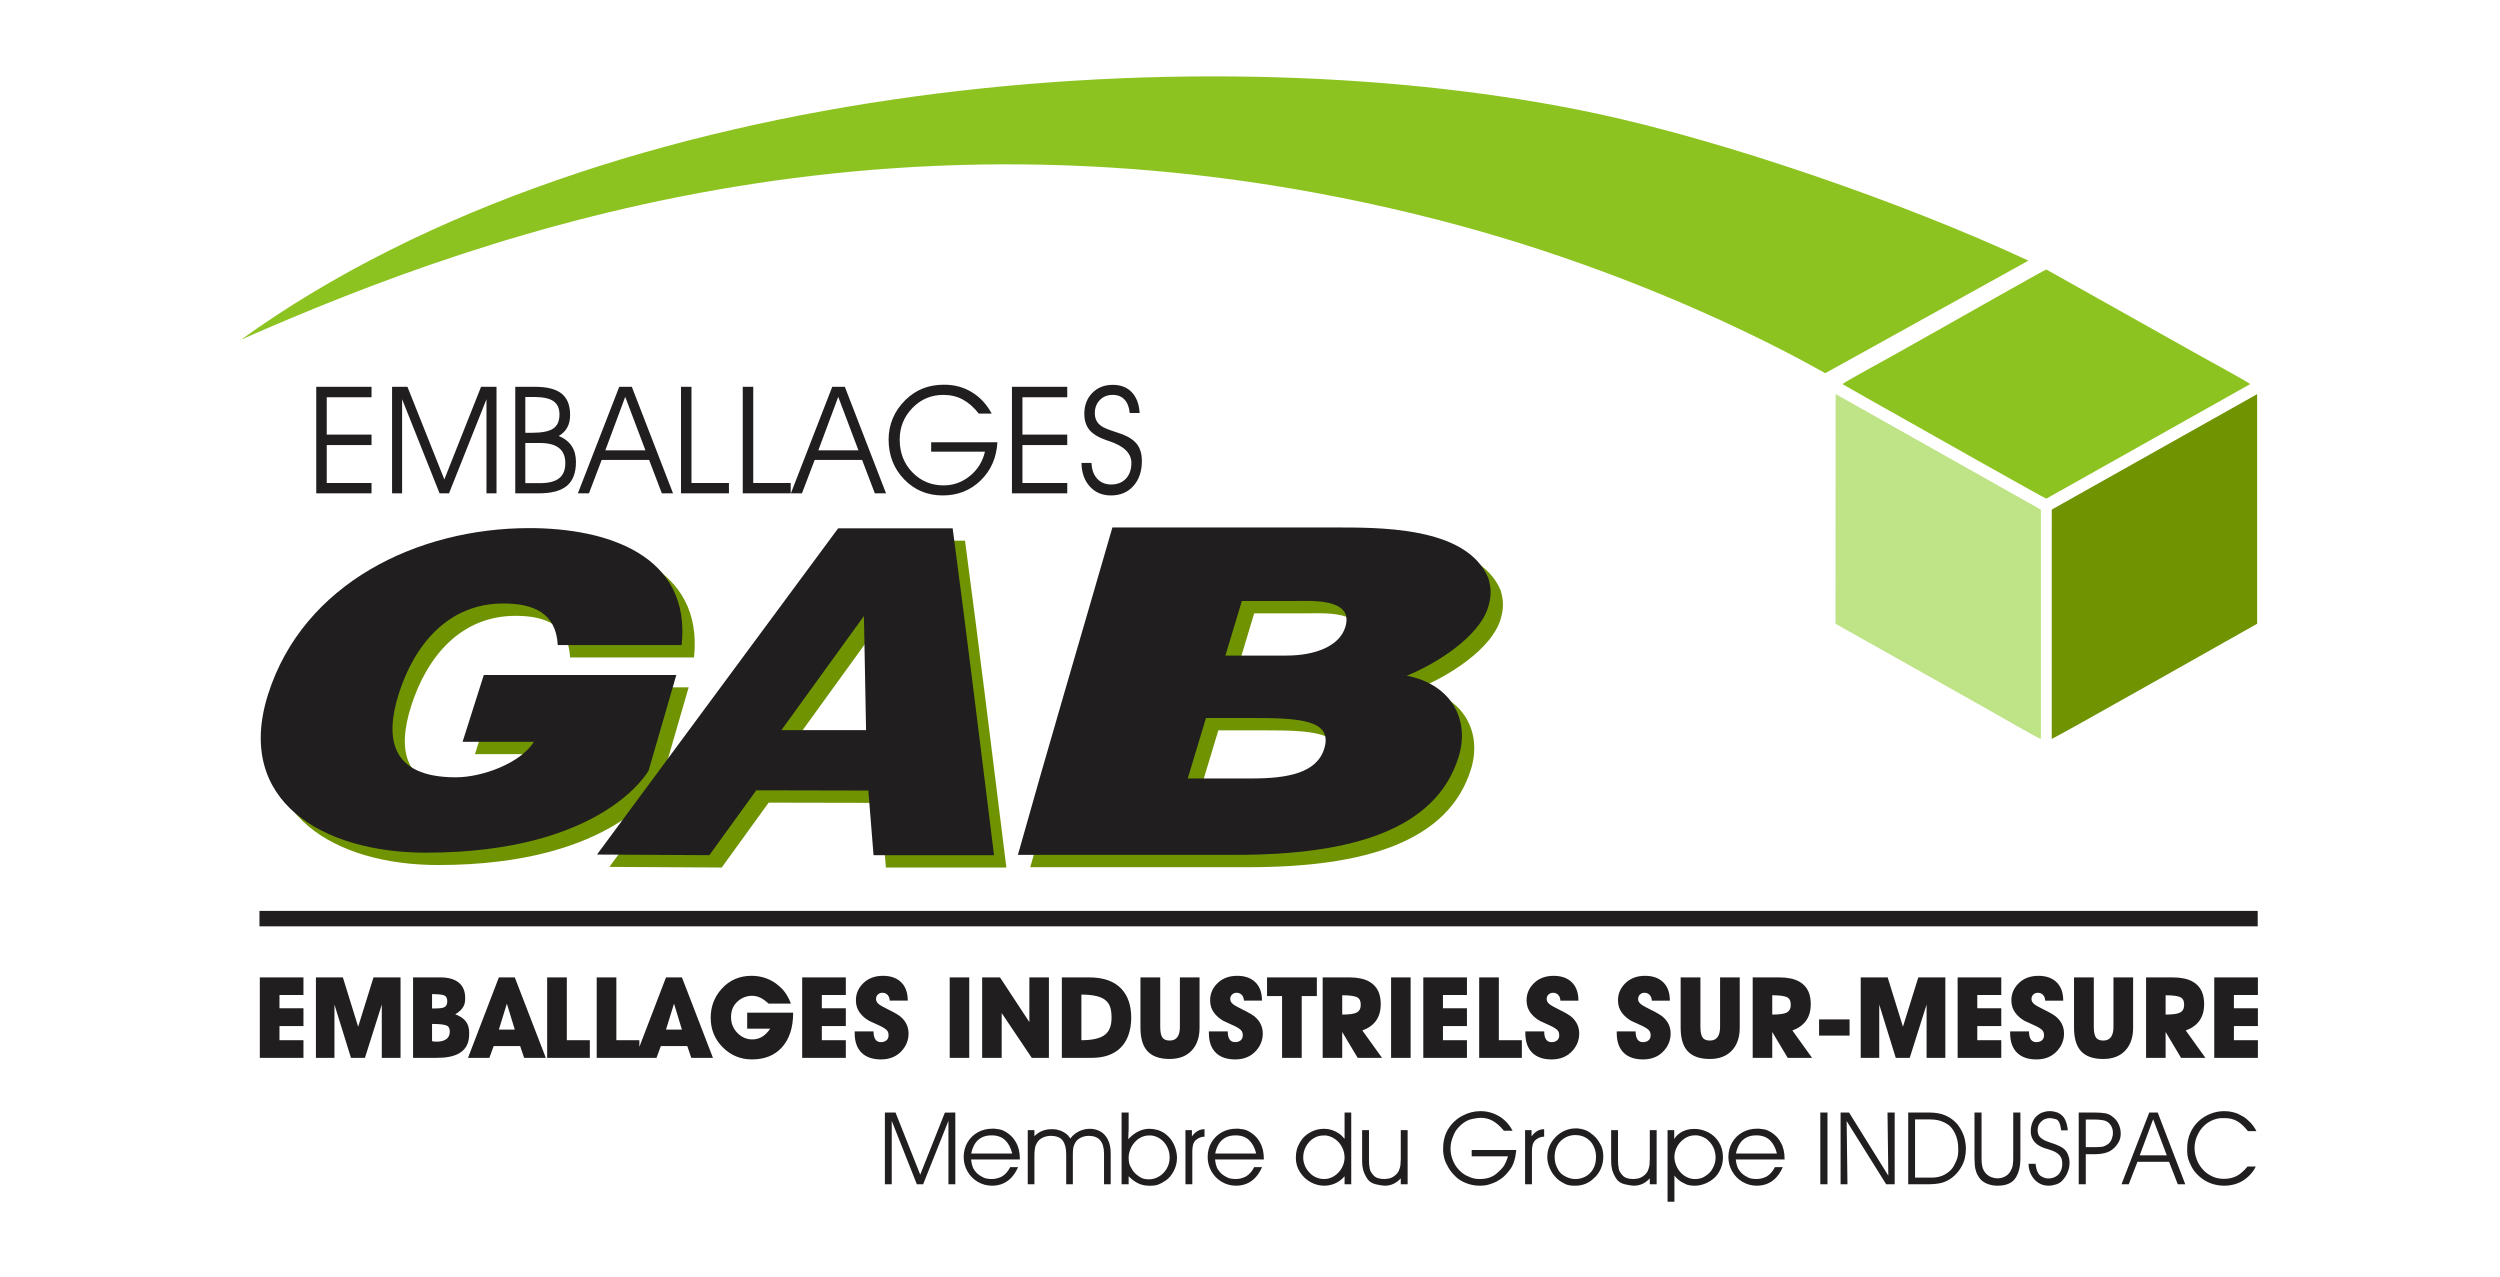<?xml version="1.0" encoding="UTF-8"?>
<!DOCTYPE svg PUBLIC "-//W3C//DTD SVG 1.1//EN" "http://www.w3.org/Graphics/SVG/1.1/DTD/svg11.dtd">
<!-- Creator: CorelDRAW 2018 (64-Bit) -->
<svg xmlns="http://www.w3.org/2000/svg" xml:space="preserve" width="235" height="120" version="1.1" style="shape-rendering:geometricPrecision; text-rendering:geometricPrecision; image-rendering:optimizeQuality; fill-rule:evenodd; clip-rule:evenodd"
viewBox="0 0 4445 2540"
 xmlns:xlink="http://www.w3.org/1999/xlink">
 <defs>
  <style type="text/css">
   <![CDATA[
    .fil3 {fill:#201E1E}
    .fil5 {fill:#BFE387}
    .fil2 {fill:#709302}
    .fil4 {fill:#8DC321}
    .fil0 {fill:#201E1E;fill-rule:nonzero}
    .fil1 {fill:#709302;fill-rule:nonzero}
   ]]>
  </style>
 </defs>
 <g id="Layer_x0020_1">
  <g id="_1343407483184">
   <path class="fil0" d="M385.52 864.71l89.15 0 0 20.87 -89.15 0 0 75.43 89.15 0 0 20.57 -110.02 0 0 -211.97 110.02 0 0 20.87 -89.15 0 0 74.23zm129.99 116.87l0 -211.97 30.61 0 73.39 184.3 73.05 -184.3 30.76 0 0 211.97 -19.98 0 0 -187.23 -74.54 187.23 -18.78 0 -74.53 -187.23 0 187.23 -19.98 0zm265.1 -100.17l0 79.9 29.27 0c17.14,0 29.86,-3.23 38.06,-9.74 8.2,-6.51 12.27,-16.5 12.27,-30.01 0,-13.47 -4.17,-23.55 -12.52,-30.16 -8.35,-6.66 -20.97,-9.99 -37.81,-9.99l-29.27 0zm0 -91.53l0 71.25 12.52 0c20.57,0 34.93,-2.83 43.13,-8.49 8.2,-5.67 12.33,-14.96 12.33,-27.88 0,-12.12 -3.98,-20.97 -11.93,-26.53 -7.95,-5.57 -20.67,-8.35 -38.16,-8.35l-17.89 0zm-19.98 -20.27l39.51 0c23.9,0 41.49,4.52 52.77,13.61 11.23,9.05 16.84,23.21 16.84,42.44 0,9.69 -1.88,17.98 -5.66,24.84 -3.78,6.91 -9.39,12.52 -16.95,16.9 11.43,4.77 19.98,11.42 25.69,20.02 5.72,8.6 8.55,19.13 8.55,31.55 0,21.52 -5.91,37.37 -17.79,47.46 -11.87,10.09 -30.56,15.15 -56.05,15.15l-46.91 0 0 -211.97zm146.59 211.97l-22.02 0 82.29 -211.97 25.04 0 82 211.97 -22.27 0 -25.34 -66.48 -94.36 0 -25.34 66.48zm112.4 -85.56l-40.2 -106.44 -39.6 106.44 79.8 0zm166.16 85.56l-95.4 0 0 -211.97 20.87 0 0 191.4 74.53 0 0 20.57zm122.89 0l-95.41 0 0 -211.97 20.87 0 0 191.4 74.54 0 0 20.57zm22.36 0l-22.02 0 82.29 -211.97 25.04 0 81.99 211.97 -22.26 0 -25.34 -66.48 -94.36 0 -25.34 66.48zm112.4 -85.56l-40.2 -106.44 -39.61 106.44 79.81 0zm144.69 -16.1l131.78 0c-1.74,30.86 -12.87,56.2 -33.34,76.07 -20.47,19.83 -45.61,29.77 -75.38,29.77 -30.56,0 -56.15,-10.68 -76.77,-32 -20.62,-21.37 -30.96,-47.85 -30.96,-79.45 0,-14.86 2.83,-28.92 8.45,-42.24 5.61,-13.27 13.86,-25.24 24.74,-35.93 10.49,-10.38 22.07,-18.09 34.79,-23.15 12.72,-5.02 26.83,-7.56 42.38,-7.56 20.58,0 39.01,4.97 55.36,14.96 16.4,9.94 29.51,24.15 39.4,42.59l-25.64 0c-9.99,-12.73 -20.72,-22.12 -32.1,-28.18 -11.42,-6.06 -24.15,-9.09 -38.26,-9.09 -24.35,0 -44.97,8.69 -61.81,26.13 -16.85,17.4 -25.24,38.36 -25.24,62.81 0,25.99 8.39,47.7 25.19,65.1 16.79,17.34 37.51,26.03 62.16,26.03 19.43,0 36.82,-6.21 52.22,-18.68 15.41,-12.42 25.4,-28.57 30.07,-48.4l-107.04 0 0 -18.78zm181.62 -15.21l89.14 0 0 20.87 -89.14 0 0 75.43 89.14 0 0 20.57 -110.01 0 0 -211.97 110.01 0 0 20.87 -89.14 0 0 74.23zm117.47 56.35l19.97 0c0.4,13.12 4.13,23.51 11.18,31.31 7.06,7.75 16.35,11.62 27.83,11.62 12.37,0 22.16,-3.87 29.41,-11.57 7.26,-7.71 10.89,-18.19 10.89,-31.36 0,-19.23 -14.86,-33.74 -44.62,-43.53 -2.34,-0.79 -4.08,-1.34 -5.27,-1.74 -15.5,-5.36 -26.64,-12.12 -33.49,-20.32 -6.81,-8.2 -10.24,-18.88 -10.24,-32.1 0,-16.89 5.27,-30.71 15.8,-41.49 10.54,-10.78 24.1,-16.15 40.8,-16.15 15.9,0 28.52,4.92 37.86,14.71 9.3,9.79 14.51,23.6 15.56,41.34l-19.68 0c-1.05,-11.53 -4.52,-20.42 -10.34,-26.68 -5.81,-6.26 -13.66,-9.39 -23.45,-9.39 -10.49,0 -19.03,3.43 -25.69,10.23 -6.66,6.86 -9.99,15.56 -9.99,26.14 0,5.52 1,10.29 2.98,14.36 1.99,4.03 5.17,7.65 9.54,10.98 4.48,3.28 13.02,6.96 25.64,11.03 7.26,2.34 12.82,4.22 16.6,5.67 13.77,5.36 23.7,12.17 29.76,20.47 6.07,8.3 9.1,19.18 9.1,32.65 0,20.57 -5.62,37.11 -16.85,49.68 -11.18,12.58 -26.09,18.84 -44.62,18.84 -17.29,0 -31.3,-5.91 -42.09,-17.79 -10.78,-11.88 -16.3,-27.53 -16.59,-46.91z"/>
   <path class="fil0" d="M291.47 2069.68l47.73 0 0 35.07 -86.84 0 0 -160.05 86.84 0 0 35.07 -47.73 0 0 26.3 47.73 0 0 35.51 -47.73 0 0 28.1zm142.25 35.07l-32.86 -106.03 0 106.03 -36.86 0 0 -160.05 53.61 0 30.42 98.16 30.53 -98.16 53.8 0 0 160.05 -37.31 0 0 -106.03 -33.53 106.03 -27.8 0zm171.77 0l-48.22 0 0 -160.05 54.4 0c15.99,0 28.21,3.49 36.6,10.45 8.43,7.01 12.63,16.9 12.63,29.79l0 2.85c0,5.31 -0.94,9.92 -2.85,13.78 -3.07,6.3 -8.73,11.77 -16.9,16.45 9.71,3.67 16.79,8.46 21.21,14.35 4.42,5.88 6.63,13.48 6.63,22.81 0,8.66 -1.05,15.74 -3.19,21.32 -3.22,8.35 -8.99,14.87 -17.34,19.55 -10.42,5.81 -24.73,8.7 -42.97,8.7zm-10.45 -67.44l0 34.17c0.52,0.22 1.42,0.45 2.77,0.71 1.31,0.26 3.33,0.41 6.07,0.41 7.04,0 12.77,-1.2 17.19,-3.63 6.18,-3.37 9.26,-8.92 9.26,-16.56 0,-5.88 -1.84,-9.74 -5.51,-11.58 -4.65,-2.36 -14.58,-3.52 -29.78,-3.52zm0 -59.34l0 28.55 4.23 0c9.66,0 16.11,-0.71 19.37,-2.1 4.49,-1.91 6.74,-6 6.74,-12.29 0,-5.99 -2.02,-9.85 -6.03,-11.58 -4.05,-1.72 -12.14,-2.58 -24.31,-2.58zm183.23 126.78l-7.91 -23.38 -52.71 0 -8.54 23.38 -42.48 0 61.36 -160.05 31.69 0 61.71 160.05 -43.12 0zm-34.36 -107.79l-15.92 51.59 31.69 0 -15.77 -51.59zm119.29 72.72l45.78 0 0 35.07 -84.89 0 0 -160.05 39.11 0 0 124.98zm98.56 0l45.78 0 0 35.07 -84.89 0 0 -160.05 39.11 0 0 124.98zm149.07 35.07l-7.9 -23.38 -52.72 0 -8.54 23.38 -42.48 0 61.36 -160.05 31.7 0 61.7 160.05 -43.12 0zm-34.35 -107.79l-15.93 51.59 31.7 0 -15.77 -51.59zm145.58 49.79l0 -31.92 91.49 0c0,29.9 -7.57,53.05 -22.75,69.5 -14.46,15.7 -34.16,23.56 -59.04,23.56 -22.66,0 -41.99,-7.9 -57.95,-23.71 -16.23,-16.11 -24.35,-35.82 -24.35,-59.2 0,-22.1 7.23,-41.24 21.72,-57.39 15.59,-17.34 35.41,-26.04 59.5,-26.04 18.5,0 35.02,5.32 49.49,15.96 4.98,3.9 9.17,7.68 12.62,11.35 2.92,3.38 5.58,6.94 7.91,10.68 3.37,5.43 6.14,11.2 8.35,17.31l-44.36 0c-5.99,-5.43 -11.31,-9.25 -15.92,-11.5 -5.65,-2.66 -11.2,-4.01 -16.71,-4.01 -10.6,0 -19.97,3.45 -28.1,10.34 -9.36,7.91 -14.05,18.51 -14.05,31.77 0,12.7 4.28,23.38 12.86,31.99 8.35,8.43 18.2,12.67 29.52,12.67 6.25,0 11.98,-1.35 17.27,-4.05 6.93,-3.6 13,-9.37 18.2,-17.31l-45.7 0zm148.54 22.93l47.73 0 0 35.07 -86.84 0 0 -160.05 86.84 0 0 35.07 -47.73 0 0 26.3 47.73 0 0 35.51 -47.73 0 0 28.1zm65.34 -14.39l0 -3.18 37.54 0c0,7.6 1.38,13.15 4.16,16.67 2.51,3.15 5.99,4.72 10.45,4.72 3.97,0 7.34,-0.94 10.12,-2.84 3.44,-2.37 5.16,-5.85 5.16,-10.46 0,-4.01 -0.86,-7.12 -2.54,-9.33 -2.33,-3.07 -7.16,-6.33 -14.43,-9.77 -12.47,-5.51 -19.67,-8.81 -21.58,-9.9 -7.75,-4.38 -14.12,-9.96 -19.03,-16.7 -2.51,-3.75 -4.31,-7.27 -5.39,-10.64 -1.31,-4.05 -1.99,-8.58 -1.99,-13.64 0,-12.51 4.46,-23.45 13.41,-32.74 10.19,-10.61 23.64,-15.93 40.43,-15.93 14.01,0 25.29,3.56 33.83,10.68 10.34,8.58 15.51,21.47 15.51,38.7l-35.97 0c0,-4.12 -1.16,-7.64 -3.52,-10.6 -2.74,-3.37 -6.4,-5.06 -10.98,-5.06 -3.07,0 -5.8,0.9 -8.16,2.74 -3.04,2.36 -4.54,5.58 -4.54,9.66 0,3.52 1.54,6.67 4.61,9.44 3.11,2.78 8.92,6.22 17.53,10.34 4.39,2.1 8.21,4.05 11.43,5.81 2.44,1.31 5.13,2.85 8.17,4.61 7.75,4.6 13.63,10.37 17.61,17.34 3.59,6.37 5.39,13.42 5.39,21.09 0,12.93 -4.42,24.36 -13.3,34.25 -10.3,11.57 -24.2,17.34 -41.62,17.34 -16.19,0 -28.77,-4.19 -37.8,-12.59 -9.67,-9.06 -14.5,-22.4 -14.5,-40.01zm189.08 -110.59l38.88 0 0 160.05 -38.88 0 0 -160.05zm163.26 160.05l-59.83 -89.13 0 89.13 -38.88 0 0 -160.05 35.51 0 58.45 88.9 0 -88.9 38.88 0 0 160.05 -34.13 0zm119.48 0l-59.61 0 0 -160.05 54.47 0c28.55,0 49.94,7.64 64.22,22.93 12.88,13.86 19.33,32.97 19.33,57.43 0,12.29 -1.76,23.49 -5.28,33.57 -4.69,13.56 -12.25,24.16 -22.71,31.84 -12.88,9.52 -29.71,14.28 -50.42,14.28zm-20.72 -125.88l0 90.81c22.03,0 37.65,-3.64 46.9,-10.9 8.73,-6.86 13.12,-18.13 13.12,-33.72 0,-10.41 -1.28,-18.5 -3.86,-24.31 -3.22,-7.2 -8.96,-12.55 -17.16,-16.04 -9.18,-3.89 -22.18,-5.84 -39,-5.84zm117.52 66.01l0 -100.18 39.34 0 0 98.46c0,10.45 1.57,17.68 4.72,21.73 2.85,3.63 7.57,5.46 14.16,5.46 13.49,0 20.23,-9.06 20.23,-27.19l0 -98.46 39.11 0 0 100.18c0,18.65 -4.98,33.53 -14.9,44.54 -10.53,11.73 -25.41,17.57 -44.66,17.57 -21.1,0 -36.38,-5.84 -45.82,-17.57 -8.13,-10.07 -12.18,-24.91 -12.18,-44.54zm136.14 10.41l0 -3.18 37.54 0c0,7.6 1.39,13.15 4.16,16.67 2.51,3.15 6,4.72 10.46,4.72 3.97,0 7.34,-0.94 10.11,-2.84 3.45,-2.37 5.17,-5.85 5.17,-10.46 0,-4.01 -0.86,-7.12 -2.55,-9.33 -2.32,-3.07 -7.15,-6.33 -14.42,-9.77 -12.48,-5.51 -19.67,-8.81 -21.58,-9.9 -7.75,-4.38 -14.13,-9.96 -19.03,-16.7 -2.51,-3.75 -4.31,-7.27 -5.4,-10.64 -1.31,-4.05 -1.98,-8.58 -1.98,-13.64 0,-12.51 4.46,-23.45 13.41,-32.74 10.19,-10.61 23.64,-15.93 40.42,-15.93 14.01,0 25.29,3.56 33.83,10.68 10.34,8.58 15.51,21.47 15.51,38.7l-35.96 0c0,-4.12 -1.16,-7.64 -3.52,-10.6 -2.74,-3.37 -6.41,-5.06 -10.98,-5.06 -3.07,0 -5.81,0.9 -8.17,2.74 -3.03,2.36 -4.53,5.58 -4.53,9.66 0,3.52 1.53,6.67 4.61,9.44 3.11,2.78 8.91,6.22 17.53,10.34 4.38,2.1 8.2,4.05 11.43,5.81 2.43,1.31 5.13,2.85 8.16,4.61 7.76,4.6 13.64,10.37 17.61,17.34 3.6,6.37 5.4,13.42 5.4,21.09 0,12.93 -4.42,24.36 -13.3,34.25 -10.31,11.57 -24.2,17.34 -41.63,17.34 -16.18,0 -28.77,-4.19 -37.8,-12.59 -9.66,-9.06 -14.5,-22.4 -14.5,-40.01zm214.82 -73.5l-30.12 0 0 122.96 -39.11 0 0 -122.96 -29.89 0 0 -37.09 99.12 0 0 37.09zm81.22 122.96l-30.75 -51.48 0 51.48 -38.89 0 0 -160.05 53.16 0c16.26,0 29.37,2.74 39.3,8.24 8.5,4.69 14.65,11.36 18.47,19.97 3.07,7.04 4.61,15.32 4.61,24.92 0,13.18 -3.08,24.12 -9.18,32.78 -6.11,8.69 -15.21,15.24 -27.39,19.7l39.12 54.44 -48.45 0zm-30.75 -124.53l0 38.43c13.74,0 23.22,-1.27 28.36,-3.85 5.65,-2.78 8.5,-7.98 8.5,-15.51 0,-7.09 -1.98,-11.84 -5.95,-14.35 -5.1,-3.15 -15.4,-4.72 -30.91,-4.72zm97.21 -35.52l38.89 0 0 160.05 -38.89 0 0 -160.05zm103.22 124.98l47.73 0 0 35.07 -86.84 0 0 -160.05 86.84 0 0 35.07 -47.73 0 0 26.3 47.73 0 0 35.51 -47.73 0 0 28.1zm111.19 0l45.78 0 0 35.07 -84.89 0 0 -160.05 39.11 0 0 124.98zm52.71 -14.39l0 -3.18 37.54 0c0,7.6 1.38,13.15 4.16,16.67 2.51,3.15 5.99,4.72 10.45,4.72 3.97,0 7.34,-0.94 10.11,-2.84 3.45,-2.37 5.17,-5.85 5.17,-10.46 0,-4.01 -0.86,-7.12 -2.55,-9.33 -2.32,-3.07 -7.15,-6.33 -14.42,-9.77 -12.47,-5.51 -19.67,-8.81 -21.58,-9.9 -7.75,-4.38 -14.12,-9.96 -19.03,-16.7 -2.51,-3.75 -4.31,-7.27 -5.39,-10.64 -1.31,-4.05 -1.99,-8.58 -1.99,-13.64 0,-12.51 4.46,-23.45 13.41,-32.74 10.19,-10.61 23.64,-15.93 40.43,-15.93 14.01,0 25.28,3.56 33.82,10.68 10.34,8.58 15.51,21.47 15.51,38.7l-35.96 0c0,-4.12 -1.16,-7.64 -3.52,-10.6 -2.74,-3.37 -6.41,-5.06 -10.98,-5.06 -3.07,0 -5.81,0.9 -8.16,2.74 -3.04,2.36 -4.54,5.58 -4.54,9.66 0,3.52 1.54,6.67 4.61,9.44 3.11,2.78 8.92,6.22 17.53,10.34 4.39,2.1 8.21,4.05 11.43,5.81 2.44,1.31 5.13,2.85 8.17,4.61 7.75,4.6 13.63,10.37 17.6,17.34 3.6,6.37 5.4,13.42 5.4,21.09 0,12.93 -4.42,24.36 -13.3,34.25 -10.3,11.57 -24.2,17.34 -41.62,17.34 -16.19,0 -28.78,-4.19 -37.8,-12.59 -9.67,-9.06 -14.5,-22.4 -14.5,-40.01zm181.88 0l0 -3.18 37.54 0c0,7.6 1.39,13.15 4.16,16.67 2.51,3.15 5.99,4.72 10.45,4.72 3.98,0 7.34,-0.94 10.12,-2.84 3.44,-2.37 5.17,-5.85 5.17,-10.46 0,-4.01 -0.86,-7.12 -2.55,-9.33 -2.32,-3.07 -7.16,-6.33 -14.42,-9.77 -12.48,-5.51 -19.67,-8.81 -21.58,-9.9 -7.76,-4.38 -14.13,-9.96 -19.03,-16.7 -2.51,-3.75 -4.31,-7.27 -5.4,-10.64 -1.31,-4.05 -1.98,-8.58 -1.98,-13.64 0,-12.51 4.45,-23.45 13.41,-32.74 10.19,-10.61 23.64,-15.93 40.42,-15.93 14.01,0 25.29,3.56 33.83,10.68 10.34,8.58 15.51,21.47 15.51,38.7l-35.96 0c0,-4.12 -1.17,-7.64 -3.52,-10.6 -2.74,-3.37 -6.41,-5.06 -10.98,-5.06 -3.07,0 -5.81,0.9 -8.17,2.74 -3.04,2.36 -4.53,5.58 -4.53,9.66 0,3.52 1.53,6.67 4.61,9.44 3.1,2.78 8.91,6.22 17.53,10.34 4.38,2.1 8.2,4.05 11.42,5.81 2.44,1.31 5.14,2.85 8.17,4.61 7.76,4.6 13.64,10.37 17.61,17.34 3.6,6.37 5.4,13.42 5.4,21.09 0,12.93 -4.43,24.36 -13.3,34.25 -10.31,11.57 -24.21,17.34 -41.63,17.34 -16.18,0 -28.77,-4.19 -37.8,-12.59 -9.66,-9.06 -14.5,-22.4 -14.5,-40.01zm127.16 -10.41l0 -100.18 39.33 0 0 98.46c0,10.45 1.58,17.68 4.72,21.73 2.85,3.63 7.57,5.46 14.16,5.46 13.49,0 20.23,-9.06 20.23,-27.19l0 -98.46 39.12 0 0 100.18c0,18.65 -4.99,33.53 -14.91,44.54 -10.53,11.73 -25.41,17.57 -44.66,17.57 -21.09,0 -36.38,-5.84 -45.82,-17.57 -8.13,-10.07 -12.17,-24.91 -12.17,-44.54zm212.97 59.87l-30.75 -51.48 0 51.48 -38.89 0 0 -160.05 53.16 0c16.26,0 29.37,2.74 39.3,8.24 8.5,4.69 14.65,11.36 18.47,19.97 3.07,7.04 4.61,15.32 4.61,24.92 0,13.18 -3.07,24.12 -9.18,32.78 -6.11,8.69 -15.21,15.24 -27.39,19.7l39.12 54.44 -48.45 0zm-30.75 -124.53l0 38.43c13.75,0 23.22,-1.27 28.36,-3.85 5.65,-2.78 8.5,-7.98 8.5,-15.51 0,-7.09 -1.98,-11.84 -5.95,-14.35 -5.1,-3.15 -15.4,-4.72 -30.91,-4.72zm93.17 48.1l60.69 0 0 32.14 -60.69 0 0 -32.14zm152.59 76.43l-32.86 -106.03 0 106.03 -36.86 0 0 -160.05 53.61 0 30.42 98.16 30.53 -98.16 53.8 0 0 160.05 -37.31 0 0 -106.03 -33.53 106.03 -27.8 0zm162.21 -35.07l47.73 0 0 35.07 -86.84 0 0 -160.05 86.84 0 0 35.07 -47.73 0 0 26.3 47.73 0 0 35.51 -47.73 0 0 28.1zm65.34 -14.39l0 -3.18 37.54 0c0,7.6 1.38,13.15 4.16,16.67 2.51,3.15 5.99,4.72 10.45,4.72 3.97,0 7.34,-0.94 10.11,-2.84 3.45,-2.37 5.17,-5.85 5.17,-10.46 0,-4.01 -0.86,-7.12 -2.55,-9.33 -2.32,-3.07 -7.15,-6.33 -14.42,-9.77 -12.47,-5.51 -19.67,-8.81 -21.58,-9.9 -7.75,-4.38 -14.12,-9.96 -19.03,-16.7 -2.51,-3.75 -4.31,-7.27 -5.39,-10.64 -1.31,-4.05 -1.99,-8.58 -1.99,-13.64 0,-12.51 4.46,-23.45 13.41,-32.74 10.19,-10.61 23.64,-15.93 40.43,-15.93 14.01,0 25.28,3.56 33.83,10.68 10.33,8.58 15.51,21.47 15.51,38.7l-35.97 0c0,-4.12 -1.16,-7.64 -3.52,-10.6 -2.74,-3.37 -6.41,-5.06 -10.98,-5.06 -3.07,0 -5.81,0.9 -8.16,2.74 -3.04,2.36 -4.54,5.58 -4.54,9.66 0,3.52 1.54,6.67 4.61,9.44 3.11,2.78 8.92,6.22 17.53,10.34 4.39,2.1 8.21,4.05 11.43,5.81 2.44,1.31 5.13,2.85 8.17,4.61 7.75,4.6 13.63,10.37 17.61,17.34 3.59,6.37 5.39,13.42 5.39,21.09 0,12.93 -4.42,24.36 -13.3,34.25 -10.3,11.57 -24.2,17.34 -41.62,17.34 -16.19,0 -28.77,-4.19 -37.8,-12.59 -9.67,-9.06 -14.5,-22.4 -14.5,-40.01zm127.15 -10.41l0 -100.18 39.34 0 0 98.46c0,10.45 1.57,17.68 4.72,21.73 2.84,3.63 7.56,5.46 14.16,5.46 13.49,0 20.23,-9.06 20.23,-27.19l0 -98.46 39.11 0 0 100.18c0,18.65 -4.98,33.53 -14.91,44.54 -10.53,11.73 -25.4,17.57 -44.65,17.57 -21.1,0 -36.38,-5.84 -45.82,-17.57 -8.13,-10.07 -12.18,-24.91 -12.18,-44.54zm212.98 59.87l-30.76 -51.48 0 51.48 -38.89 0 0 -160.05 53.17 0c16.26,0 29.37,2.74 39.3,8.24 8.5,4.69 14.64,11.36 18.46,19.97 3.08,7.04 4.61,15.32 4.61,24.92 0,13.18 -3.07,24.12 -9.18,32.78 -6.1,8.69 -15.21,15.24 -27.38,19.7l39.11 54.44 -48.44 0zm-30.76 -124.53l0 38.43c13.75,0 23.23,-1.27 28.36,-3.85 5.66,-2.78 8.51,-7.98 8.51,-15.51 0,-7.09 -1.99,-11.84 -5.96,-14.35 -5.09,-3.15 -15.4,-4.72 -30.91,-4.72zm135.88 89.46l47.73 0 0 35.07 -86.84 0 0 -160.05 86.84 0 0 35.07 -47.73 0 0 26.3 47.73 0 0 35.51 -47.73 0 0 28.1z"/>
   <polygon class="fil0" points="4227.48,1843.1 251.66,1843.1 251.66,1812.37 4227.48,1812.37 "/>
   <path class="fil0" d="M1509.68 2230.07l0 126.28 -13.65 0 0 -142.74 21.14 -0.1 49.19 123.7 49.08 -123.53 20.72 -0.07 0 142.74 -13.66 0 0 -126.28 -50.39 126.28 -12.44 0 -49.99 -126.28zm158.19 65.05l81.51 0c-2.81,-11.44 -7.53,-20.35 -14.15,-26.67 -6.63,-6.32 -15.63,-9.47 -27,-9.47 -7.9,0 -14.63,1.54 -20.18,4.59 -5.55,3.08 -9.97,7.32 -13.25,12.78 -3.28,5.45 -5.59,11.71 -6.93,18.77zm96.77 11.84l-97.17 0c0.8,4.99 1.24,7.67 1.31,8.07 0.06,0.4 0.6,2.31 1.6,5.65 1.01,3.38 2.98,6.83 5.93,10.41 2.94,3.55 6.49,6.56 10.64,8.97 3.88,2.54 7.66,4.18 11.34,4.85 3.68,0.67 7.06,1 10.14,1 7.09,0 13.91,-1.67 20.47,-5.05 6.7,-3.92 12.18,-10.14 16.47,-18.64l15.65 0c-3.34,7.63 -7.42,14.19 -12.24,19.67 -4.82,5.49 -10.58,9.74 -17.27,12.75 -6.69,3.01 -14.05,4.52 -22.08,4.52 -10.31,0 -19.81,-2.54 -28.51,-7.63 -8.7,-5.08 -15.56,-12.04 -20.58,-20.88 -5.01,-8.83 -7.52,-18.33 -7.52,-28.51 0,-10.84 2.54,-20.57 7.63,-29.2 5.08,-8.64 11.94,-15.33 20.57,-20.08 8.63,-4.75 18.17,-7.13 28.61,-7.13 1.74,0 3.21,0 4.42,0 1.2,0 4.48,0.44 9.83,1.31 5.36,0.87 11.31,3.71 17.87,8.53 6.56,4.82 11.71,10.84 15.46,18.07 2.41,4.15 4.25,8.97 5.52,14.45 1.27,5.49 1.91,11.78 1.91,18.87zm28.91 49.39l-13.25 0 0 -107.81 13.25 0 0 12.05c9.23,-9.24 20.48,-13.85 33.72,-13.85l3.22 0c2.41,0 4.55,0.16 6.42,0.5 1.87,0.33 4.55,1.07 8.03,2.17 3.48,1.14 7.09,3.05 10.84,5.76 3.75,2.71 6.83,6.12 9.24,10.24 4.28,-6.03 9.9,-10.78 16.86,-14.26 6.96,-3.47 14.25,-5.22 21.88,-5.22 7.63,0 14.56,1.71 20.78,5.12 6.22,3.41 11.24,8.8 15.06,16.16 3.81,7.37 5.72,16.4 5.72,27.11l0 62.03 -13.25 0 0 -60.6c0,-23.85 -10.11,-35.76 -30.32,-35.76 -5.75,0 -11.04,1.2 -15.86,3.61 -4.81,2.38 -8.36,5.49 -10.64,9.27 -2.27,3.81 -3.71,7.43 -4.31,10.9 -0.6,3.48 -0.91,7.8 -0.91,12.99l0 7.23 0 52.36 -13.24 0 0 -60.19c0,-11.58 -2.31,-20.51 -6.93,-26.77 -4.62,-6.26 -12.55,-9.4 -23.79,-9.4 -5.76,0 -11.11,1.2 -16.06,3.61 -4.95,2.38 -8.63,5.62 -11.04,9.67 -2.41,4.08 -3.85,7.83 -4.32,11.31 -0.47,3.45 -0.77,5.99 -0.9,7.59 -0.13,1.61 -0.2,4.19 -0.2,7.8l0 4.02 0 52.36zm187.5 -52.7c0,7.26 1.17,12.98 3.48,17.2 2.35,4.25 4.02,7.09 5.02,8.56 1,1.48 2.38,3.15 4.18,5.02 1.81,1.88 4.99,4.35 9.61,7.46 4.58,3.08 10.54,4.62 17.86,4.62 7.2,0 13.99,-1.9 20.38,-5.75 6.39,-3.82 11.48,-9.07 15.29,-15.73 3.78,-6.66 5.69,-13.55 5.69,-20.67l0 -1.21 0 -1.2c0,-6.73 -1.57,-13.29 -4.68,-19.68 -3.15,-6.39 -7.5,-11.61 -13.09,-15.72 -5.62,-4.12 -11.88,-6.56 -18.8,-7.37l-4.18 0c-5.46,0 -10.64,1.17 -15.59,3.52 -4.92,2.34 -9.34,5.75 -13.29,10.17 -3.91,4.41 -6.83,9.27 -8.67,14.49 -2.14,5.22 -3.21,10.67 -3.21,16.29zm-14.05 52.7l0 -142.74 14.05 0 0 32.12 -0.8 20.88c12.85,-13.78 26.9,-20.68 42.16,-20.68 4.68,0 9.77,0.71 15.26,2.11 5.48,1.41 10.74,3.95 15.76,7.56 5.01,3.62 9.26,7.93 12.74,12.89 3.48,4.98 6.19,10.64 8.13,16.93 1.95,6.32 2.92,12.48 2.92,18.53 0,9.27 -2.22,18.04 -6.6,26.3 -4.41,8.27 -9.6,14.39 -15.59,18.44 -5.99,4.01 -11.07,6.79 -15.19,8.26 -4.15,1.48 -8.6,2.21 -13.42,2.21l-5.38 0c-7.46,0 -14.46,-1.57 -20.98,-4.68 -6.56,-3.12 -12.89,-7.83 -19.01,-14.19l0 16.06 -14.05 0zm140.73 -65.18l0 65.18 -13.65 0 0 -107.81 12.85 0 0 12.45c3.48,-4.75 7.29,-8.33 11.44,-10.71 4.15,-2.37 8.7,-3.54 13.65,-3.54l0 14.85c-6.56,0 -12.58,2.48 -18.07,7.43 -2.54,2.98 -4.22,6.19 -5.02,9.67 -0.8,3.48 -1.2,7.66 -1.2,12.48zm45.57 3.95l81.51 0c-2.81,-11.44 -7.53,-20.35 -14.16,-26.67 -6.62,-6.32 -15.62,-9.47 -27,-9.47 -7.9,0 -14.62,1.54 -20.17,4.59 -5.56,3.08 -9.98,7.32 -13.25,12.78 -3.28,5.45 -5.59,11.71 -6.93,18.77zm96.77 11.84l-97.17 0c0.8,4.99 1.24,7.67 1.31,8.07 0.06,0.4 0.6,2.31 1.6,5.65 1,3.38 2.98,6.83 5.92,10.41 2.95,3.55 6.49,6.56 10.64,8.97 3.88,2.54 7.67,4.18 11.34,4.85 3.69,0.67 7.06,1 10.14,1 7.1,0 13.92,-1.67 20.48,-5.05 6.69,-3.92 12.18,-10.14 16.46,-18.64l15.66 0c-3.34,7.63 -7.43,14.19 -12.24,19.67 -4.82,5.49 -10.58,9.74 -17.27,12.75 -6.69,3.01 -14.05,4.52 -22.08,4.52 -10.31,0 -19.81,-2.54 -28.51,-7.63 -8.7,-5.08 -15.56,-12.04 -20.58,-20.88 -5.02,-8.83 -7.53,-18.33 -7.53,-28.51 0,-10.84 2.55,-20.57 7.63,-29.2 5.09,-8.64 11.95,-15.33 20.58,-20.08 8.63,-4.75 18.17,-7.13 28.61,-7.13 1.74,0 3.21,0 4.42,0 1.2,0 4.48,0.44 9.83,1.31 5.35,0.87 11.31,3.71 17.87,8.53 6.56,4.82 11.71,10.84 15.46,18.07 2.41,4.15 4.24,8.97 5.52,14.45 1.27,5.49 1.91,11.78 1.91,18.87zm160.6 -41.15c0,-2.28 0,-6.43 0,-12.45 0,-6.02 0,-9.97 0,-11.84l0 -27.91 13.25 0 0 142.74 -13.25 0 0 -16.06c-5.36,6.36 -11.54,11.07 -18.57,14.19 -7.03,3.11 -14.29,4.68 -21.78,4.68 -9.51,0 -18.54,-2.34 -27.11,-7.03 -8.56,-4.65 -15.62,-11.27 -21.17,-19.84 -5.56,-8.53 -8.34,-18.1 -8.34,-28.64 0,-5.89 0.64,-11.27 1.91,-16.23 1.27,-4.95 3.98,-10.77 8.13,-17.43 4.15,-6.69 10.37,-12.38 18.67,-17.03 8.3,-4.68 17.47,-7.03 27.5,-7.03 5.23,0 10.28,0.78 15.16,2.31 4.89,1.54 9.44,3.72 13.65,6.53 4.22,2.81 8.2,6.49 11.95,11.04zm0 37.44c0,-6.96 -1.54,-13.59 -4.62,-19.94 -3.08,-6.32 -7.46,-11.68 -13.15,-16.03 -5.69,-4.32 -12.08,-7.03 -19.17,-8.1l-4.82 0c-7.63,0 -14.52,2.05 -20.68,6.09 -6.15,4.08 -11.01,9.47 -14.55,16.2 -3.55,6.72 -5.32,13.88 -5.32,21.48 0,5.32 1.04,10.6 3.11,15.79 2.07,5.19 5.12,9.91 9.13,14.19 3.62,4.11 8.03,7.33 13.26,9.57 5.21,2.27 10.57,3.41 16.05,3.41 7.37,0 14.16,-2.04 20.38,-6.12 6.23,-4.05 11.18,-9.41 14.86,-16 3.68,-6.62 5.52,-13.48 5.52,-20.54zm34.93 7.53l0 -62.24 13.65 0 0 61.1c0,2.68 0.13,5.32 0.4,7.93 0.27,2.61 0.7,5.52 1.31,8.8 0.6,3.28 3.04,7.36 7.32,12.21 4.29,4.89 11.45,7.33 21.49,7.33l8.03 -0.8c4.55,-0.81 8.76,-2.75 12.64,-5.82 3.88,-3.05 6.59,-6.3 8.13,-9.71 1.54,-3.41 2.65,-7.26 3.31,-11.51l0.61 -12.04 0 -4.59 0 -52.9 13.65 0 0 107.81 -13.65 0 0 -11.84c-8.83,9.76 -19.41,14.65 -31.72,14.65 -3.62,0 -9.47,-0.9 -17.57,-2.71 -8.09,-1.81 -14.05,-5.79 -17.87,-11.94 -3.81,-6.16 -6.39,-11.85 -7.72,-17.07 -1.34,-5.22 -2.01,-10.77 -2.01,-16.66zm290.29 -10.04l-72.27 0 0 -12.65 88.73 0c-1.73,17.13 -5.72,29.85 -11.94,38.15 -6.22,8.29 -11.61,14.11 -16.16,17.46 -4.55,3.35 -8.57,5.89 -12.05,7.63 -3.48,1.74 -7.96,3.48 -13.45,5.22 -5.49,1.74 -11.91,2.61 -19.27,2.61 -9.37,0 -18.34,-1.7 -26.9,-5.12 -8.57,-3.41 -15.26,-7.46 -20.08,-12.15 -4.82,-4.68 -8.56,-8.86 -11.24,-12.54 -2.68,-3.68 -5.55,-8.67 -8.63,-14.96 -3.08,-6.29 -5.02,-14.12 -5.83,-23.49l0 -6.22c0,-14.86 3.48,-27.81 10.44,-38.85 6.93,-11.04 16.2,-19.64 27.74,-25.79 11.58,-6.16 23.56,-9.24 36,-9.24 12.95,0 25.13,3.25 36.48,9.74 11.37,6.49 20.5,16.23 27.46,29.21l-17.26 0c-7.09,-8.63 -14.32,-15.09 -21.68,-19.34 -7.36,-4.25 -15.53,-6.36 -24.49,-6.36 -3.75,0 -9.4,0.77 -16.97,2.31 -7.56,1.54 -14.72,5.29 -21.48,11.17 -6.76,5.93 -11.54,12.02 -14.35,18.34 -2.81,6.33 -4.72,11.65 -5.72,16.03 -1.01,4.35 -1.51,8.76 -1.51,13.18 0,7.8 1.47,15.43 4.42,22.95 2.94,7.53 6.99,14.02 12.14,19.44 5.15,5.46 10.44,9.44 15.86,11.98 5.42,2.58 9.97,4.29 13.65,5.16 3.69,0.87 7.53,1.3 11.55,1.3 14.05,0 25.19,-3.48 33.42,-10.47 8.23,-7 13.62,-12.78 16.16,-17.37 2.55,-4.55 4.96,-10.34 7.23,-17.33zm47.58 -9.57l0 65.18 -13.65 0 0 -107.81 12.85 0 0 12.45c3.48,-4.75 7.29,-8.33 11.44,-10.71 4.15,-2.37 8.7,-3.54 13.65,-3.54l0 14.85c-6.56,0 -12.58,2.48 -18.07,7.43 -2.54,2.98 -4.21,6.19 -5.02,9.67 -0.8,3.48 -1.2,7.66 -1.2,12.48zm30.52 11.28c0,-7.9 1.4,-15.13 4.21,-21.75 2.81,-6.63 6.96,-12.75 12.45,-18.44 5.49,-5.69 11.68,-9.94 18.57,-12.81 6.89,-2.88 13.88,-4.32 20.98,-4.32l4.22 0c9.9,1.07 17.73,3.62 23.48,7.63 5.76,4.05 10.17,7.8 13.25,11.28 3.08,3.48 6.22,8.26 9.44,14.38 3.21,6.09 4.82,13.75 4.82,23.02 0,8.57 -1.64,16.6 -4.92,24.03 -3.28,7.46 -8.07,13.91 -14.36,19.4 -4.55,4.42 -9.9,7.93 -16.06,10.48 -6.15,2.54 -12.91,3.81 -20.27,3.81l-2.61 0c-7.23,0 -13.22,-1.2 -17.97,-3.61 -4.75,-2.41 -8.63,-4.72 -11.64,-6.9 -3.02,-2.2 -5.59,-4.65 -7.73,-7.32 -4.82,-5.22 -8.67,-11.38 -11.55,-18.44 -2.87,-7.09 -4.31,-13.89 -4.31,-20.44zm14.65 -0.41c0,4.42 0.54,8.71 1.61,12.79 1.07,4.08 3.04,8.59 5.92,13.58 2.88,4.95 7.56,9.1 14.05,12.48 6.49,3.35 13.08,5.02 19.78,5.02 6.96,0 13.58,-1.64 19.87,-4.92 6.29,-3.31 11.38,-8.26 15.26,-14.89 3.88,-6.66 5.82,-14.65 5.82,-24.06 0,-6.86 -1.17,-13.08 -3.51,-18.7 -2.34,-5.65 -5.36,-10.24 -9.04,-13.78 -3.67,-3.58 -8.12,-6.43 -13.35,-8.57 -3.21,-1.07 -5.99,-1.77 -8.33,-2.11 -2.34,-0.33 -4.65,-0.5 -6.92,-0.5 -5.22,0 -10.21,0.9 -14.96,2.71 -4.75,1.81 -9.2,4.59 -13.35,8.37 -4.15,3.74 -7.33,8.39 -9.54,13.98 -2.2,5.56 -3.31,11.74 -3.31,18.6zm112.43 8.74l0 -62.24 13.65 0 0 61.1c0,2.68 0.13,5.32 0.4,7.93 0.27,2.61 0.7,5.52 1.3,8.8 0.6,3.28 3.05,7.36 7.33,12.21 4.28,4.89 11.44,7.33 21.48,7.33l8.03 -0.8c4.55,-0.81 8.77,-2.75 12.65,-5.82 3.88,-3.05 6.59,-6.3 8.13,-9.71 1.54,-3.41 2.64,-7.26 3.31,-11.51l0.61 -12.04 0 -4.59 0 -52.9 13.64 0 0 107.81 -13.64 0 0 -11.84c-8.84,9.76 -19.41,14.65 -31.72,14.65 -3.62,0 -9.47,-0.9 -17.57,-2.71 -8.1,-1.81 -14.05,-5.79 -17.87,-11.94 -3.81,-6.16 -6.39,-11.85 -7.73,-17.07 -1.34,-5.22 -2,-10.77 -2,-16.66zm125.87 -8.93c0,5.35 1.07,10.73 3.21,16.22 2.14,5.49 5.12,10.31 8.94,14.52 3.81,4.22 8.19,7.47 13.15,9.81 4.95,2.34 10.1,3.51 15.45,3.51 7.5,0 13.66,-1.47 18.47,-4.42 4.82,-2.94 8.47,-5.72 10.94,-8.33 2.48,-2.61 4.59,-5.65 6.33,-9.13 3.61,-6.43 5.42,-13.39 5.42,-20.88 0,-5.09 -0.87,-10.44 -2.61,-16.06 -2.01,-5.22 -4.72,-9.84 -8.13,-13.85 -3.41,-4.02 -6.73,-6.93 -9.94,-8.74 -3.21,-1.8 -6.16,-3.11 -8.83,-3.91 -2.68,-0.8 -5.36,-1.34 -8.03,-1.61l-3.82 0c-5.22,0 -10.2,1.11 -14.95,3.32 -4.76,2.2 -9.14,5.38 -13.15,9.6 -4.02,4.21 -7.1,8.93 -9.24,14.22 -2.14,5.29 -3.21,10.5 -3.21,15.73zm0 89.23l-13.65 0 0 -142.54 13.25 0 0 17.67c4.01,-6.42 9.5,-11.38 16.46,-14.86 6.96,-3.48 14.72,-5.21 23.29,-5.21 9.5,0 18.64,2.17 27.4,6.52 8.77,4.31 15.93,10.84 21.48,19.54 5.56,8.67 8.33,18.9 8.33,30.65 0,8.16 -1.6,15.86 -4.81,23.15 -3.22,7.26 -7.43,13.25 -12.65,17.94 -5.22,4.68 -11.24,8.36 -18.07,11.11 -6.83,2.74 -13.65,4.11 -20.48,4.11 -7.63,0 -13.58,-1.04 -17.86,-3.08 -4.29,-2.04 -7.27,-3.58 -8.94,-4.58 -1.67,-0.97 -3.75,-2.51 -6.22,-4.55 -2.48,-2.08 -4.99,-4.69 -7.53,-7.86l0 11.81 0 11.57 0 28.61zm122.46 -95.96l81.51 0c-2.81,-11.44 -7.53,-20.35 -14.16,-26.67 -6.62,-6.32 -15.62,-9.47 -27,-9.47 -7.9,0 -14.62,1.54 -20.17,4.59 -5.56,3.08 -9.98,7.32 -13.25,12.78 -3.28,5.45 -5.59,11.71 -6.93,18.77zm96.77 11.84l-97.17 0c0.8,4.99 1.24,7.67 1.31,8.07 0.06,0.4 0.6,2.31 1.6,5.65 1,3.38 2.98,6.83 5.92,10.41 2.95,3.55 6.49,6.56 10.64,8.97 3.88,2.54 7.67,4.18 11.34,4.85 3.69,0.67 7.06,1 10.14,1 7.1,0 13.92,-1.67 20.48,-5.05 6.69,-3.92 12.18,-10.14 16.46,-18.64l15.66 0c-3.34,7.63 -7.43,14.19 -12.24,19.67 -4.82,5.49 -10.58,9.74 -17.27,12.75 -6.69,3.01 -14.05,4.52 -22.08,4.52 -10.31,0 -19.81,-2.54 -28.51,-7.63 -8.7,-5.08 -15.56,-12.04 -20.58,-20.88 -5.02,-8.83 -7.53,-18.33 -7.53,-28.51 0,-10.84 2.55,-20.57 7.63,-29.2 5.09,-8.64 11.95,-15.33 20.58,-20.08 8.63,-4.75 18.17,-7.13 28.61,-7.13 1.74,0 3.21,0 4.42,0 1.2,0 4.48,0.44 9.83,1.31 5.35,0.87 11.31,3.71 17.87,8.53 6.56,4.82 11.71,10.84 15.46,18.07 2.41,4.15 4.24,8.97 5.52,14.45 1.27,5.49 1.91,11.78 1.91,18.87zm71.06 -93.35l14.26 0 0 142.74 -14.26 0 0 -142.74zm40.35 0l16.87 0 78.09 125.58 -1.61 -125.58 14.26 0 0 142.74 -16.87 0 -78.69 -125.87 1.61 125.87 -13.66 0 0 -142.74zm171.85 142.74l-37.34 0 0 -142.74 42.76 0c6.16,0 11.88,0.5 17.17,1.51 5.28,1 9.93,2.41 13.95,4.21 4.01,1.81 7.26,3.52 9.73,5.12 2.48,1.61 5.46,3.92 8.94,6.93 3.48,3.01 6.62,6.79 9.43,11.34 4.02,5.76 7.23,12.52 9.64,20.28 2.14,8.16 3.21,15.79 3.21,22.88 0,5.63 -0.7,11.71 -2.11,18.27 -1.4,6.56 -4.25,13.29 -8.53,20.18 -4.28,6.89 -9.53,12.85 -15.76,17.87 -6.22,5.02 -13.01,8.63 -20.37,10.84 -7.37,2.2 -17.6,3.31 -30.72,3.31zm6.49 -129.09l-30.18 0 0 115.84 33.49 0c10.21,0 19.14,-2.28 26.8,-6.83 7.7,-4.55 13.22,-9.93 16.67,-16.16 3.41,-6.22 5.78,-11.47 7.06,-15.75 1.27,-4.29 1.9,-8.91 1.9,-13.86l0 -5.42c0,-11.24 -2.17,-21.31 -6.52,-30.21 -4.38,-8.9 -9.64,-15.12 -15.83,-18.67 -6.15,-3.55 -11.77,-5.92 -16.89,-7.13 -5.09,-1.2 -10.58,-1.81 -16.5,-1.81zm165.16 -13.65l14.25 0 0 90.54c0,17.27 -3.41,30.75 -10.24,40.46 -6.83,9.7 -18.6,14.55 -35.33,14.55 -7.76,0 -14.89,-1.41 -21.38,-4.21 -6.49,-2.82 -11.34,-6.53 -14.56,-11.15 -3.21,-4.61 -5.32,-8.53 -6.32,-11.74 -1,-3.21 -1.68,-5.72 -2.01,-7.53 -0.33,-1.81 -0.64,-3.92 -0.9,-6.32l-0.6 -14.06 0 -90.54 14.05 0 0 85.93 0 4.01c0,6.56 0.33,11.51 1,14.86 0.54,4.01 1.77,7.69 3.71,11.04 1.95,3.34 4.32,6.12 7.13,8.33 2.81,2.21 5.56,3.75 8.23,4.62 2.68,0.87 4.86,1.43 6.53,1.7 1.67,0.27 3.51,0.41 5.52,0.41 5.35,0 10.37,-1.31 15.06,-3.92 4.68,-2.61 8.16,-6.12 10.44,-10.54 2.27,-3.75 3.67,-7.13 4.21,-10.14 0.54,-3.01 0.87,-5.79 1,-8.33 0.14,-2.54 0.21,-5.28 0.21,-8.23l0 -3.81 0 -85.93zm30.51 101.99l13.85 0c0.67,6.15 1.98,11.44 3.92,15.85 1.94,4.42 4.58,7.53 7.93,9.34 3.34,1.81 5.92,2.91 7.73,3.31 1.8,0.41 3.98,0.61 6.52,0.61 4.15,0 8.06,-0.84 11.74,-2.51 3.69,-1.68 6.86,-4.12 9.54,-7.33 3.88,-5.49 5.82,-11.91 5.82,-19.27 0,-3.22 -0.4,-6.36 -1.2,-9.44 -1.47,-4.42 -4.12,-8.06 -7.93,-10.94 -3.82,-2.88 -8.27,-5.12 -13.35,-6.72l-15.46 -5.02c-15.26,-6.03 -23.49,-15.86 -24.69,-29.52l0 -4.41c0,-4.95 0.93,-10.01 2.81,-15.16 1.87,-5.15 4.21,-9.17 7.09,-12.04 2.88,-2.88 5.79,-5.19 8.73,-6.93 1.71,-0.8 3.18,-1.44 4.39,-1.91 1.2,-0.47 3.14,-1.03 5.82,-1.71 2.64,-0.66 5.59,-1 8.8,-1 4.95,0 10.07,0.94 15.42,2.81 7.06,3.08 12.08,7.66 14.99,13.76 2.95,6.08 4.82,13.28 5.62,21.57l-13.21 0c-1.57,-13.38 -5.16,-20.77 -10.71,-22.18 -5.52,-1.4 -9.5,-2.11 -11.88,-2.11 -3.21,0 -6.69,0.74 -10.4,2.21 -3.35,1.61 -6.5,4.18 -9.41,7.73 -2.94,3.55 -4.41,8.33 -4.41,14.35 0,6.03 1.77,10.71 5.28,14.06 3.55,3.34 8,6.02 13.32,8.03l17.23 6.02c6.39,2.41 11.58,5.09 15.49,8.03 3.95,2.95 6.93,7.03 9,12.25 2.08,5.22 3.12,10.5 3.12,15.86 0,5.89 -0.84,11.14 -2.51,15.76 -1.68,4.61 -3.28,8.2 -4.82,10.74 -1.54,2.54 -3.82,5.55 -6.83,9.03 -3.01,3.48 -7.16,6.09 -12.44,7.83 -5.29,1.74 -10.34,2.61 -15.16,2.61 -7.5,0 -14.19,-1.88 -20.08,-5.62 -5.89,-3.75 -10.64,-9 -14.25,-15.76 -3.61,-6.76 -5.42,-14.15 -5.42,-22.18zm113.83 -19.08l0 59.83 -14.06 0 0 -142.74 32.86 0c7.46,0 14.42,0.54 20.81,1.61 5.62,1.2 10.61,3.81 15.03,7.79 4.55,3.48 8.13,8.13 10.8,13.92 2.68,5.83 4.02,11.71 4.02,17.74l0 1.2 0 1.21c0,7.32 -2.68,14.49 -8.03,21.41 -5.36,6.96 -11.58,11.68 -18.67,14.22 -7.1,2.54 -15.73,3.81 -25.9,3.81l-4.02 0 -5.21 0 -7.63 0zm0 -69.06l0 55.01 20.27 0 10.84 -0.6c1.88,-0.27 3.35,-0.57 4.42,-0.9 1.07,-0.34 2.38,-0.91 3.92,-1.71 1.53,-0.8 2.97,-1.67 4.31,-2.54 1.34,-0.87 2.78,-2.24 4.32,-4.12 1.54,-1.87 2.78,-4.18 3.71,-6.86 0.94,-2.67 1.54,-4.78 1.81,-6.36 0.27,-1.54 0.4,-3.31 0.4,-5.32 0,-5.52 -1.3,-10.37 -3.92,-14.62 -2.6,-4.21 -6.25,-7.33 -10.94,-9.37 -5.21,-1.73 -13.65,-2.61 -25.29,-2.61l-7.83 0 -6.02 0zm134.03 -0.56l-26.69 71.83 53.86 0 -27.17 -71.83zm31.66 84.68l-62.87 0 -17.33 44.77 -14.42 0 55.2 -142.74 16.87 0 54.8 142.74 -14.85 0 -17.4 -44.77zm173.79 -61.03l-16.87 0c-6.96,-8.83 -13.95,-15.36 -20.97,-19.57 -7.03,-4.22 -15.57,-6.33 -25.6,-6.33l-8.03 0c-9.5,1.07 -18.14,4.29 -25.9,9.67 -7.76,5.39 -13.98,12.58 -18.67,21.65 -4.68,9.07 -7.03,18.44 -7.03,28.11 0,6.72 1.07,13.21 3.22,19.54 1.87,6.29 4.78,12.18 8.73,17.63 3.95,5.42 8.3,9.91 13.05,13.39 4.75,3.48 10.27,6.32 16.56,8.46 5.49,1.61 11.11,2.41 16.86,2.41 9.24,0 17.47,-1.77 24.7,-5.32 7.22,-3.55 14.65,-9.94 22.28,-19.17l16.46 0c-3.75,7.76 -9,14.65 -15.76,20.67 -6.76,6.03 -14.12,10.44 -22.08,13.26 -7.97,2.8 -16.23,4.21 -24.8,4.21 -9.1,0 -17.79,-1.47 -26.09,-4.42 -8.3,-2.94 -15.96,-7.46 -22.99,-13.55 -7.03,-6.09 -12.24,-12.41 -15.66,-18.97 -3.41,-6.56 -5.79,-12.11 -7.12,-16.66 -1.34,-4.55 -2.01,-9.44 -2.01,-14.66l0 -6.22c0,-10.98 2.01,-21.04 6.02,-30.22 4.02,-9.16 9.54,-17.02 16.63,-23.58 7.09,-6.56 15.06,-11.55 23.96,-14.96 8.9,-3.41 17.86,-5.12 26.97,-5.12 6.15,0 11.6,0.6 16.42,1.81 4.82,1.2 8.5,2.37 11.04,3.51 2.51,1.14 5.89,2.91 10.11,5.32 4.22,2.41 8.83,6.16 13.85,11.24 4.99,5.09 9.24,11.05 12.72,17.87z"/>
   <path class="fil1" d="M1487.69 1597.47l-222.93 -0.46 -93.38 129.07 -223.54 -1.26c0,0 479.79,-649.1 479.79,-649.1l227.84 0c28.66,215.86 54.68,428.4 82.31,650.36l-239.73 0 -10.36 -128.61zm-172.98 -120.23l168.45 0 -4.27 -226.98 -164.18 226.98z"/>
   <path class="fil2" d="M2219.67 1725.43c231.41,0 398.92,-50.66 442.88,-196.3 21.28,-70.57 -12.41,-142.09 -103.5,-160.15 57.58,-23.32 143.9,-76.68 162.04,-136.84 7.33,-24.3 5.18,-39.58 0.13,-57.57 -43.95,-103.98 -219.78,-100.48 -313.68,-100.48l-434.25 0c-62.69,217.19 -126.96,433.56 -188,651.34l434.38 0zm217.14 -453.48c-11.46,38.02 -59.28,57 -117.43,57l-121.27 0c11.22,-37.21 21.67,-71.87 32.74,-108.56l102.72 0c34.41,0 120.79,-6.57 103.24,51.56zm-184.47 181.19c92.8,0 159.76,3.58 142.59,60.62 -14.75,48.83 -72.48,59.7 -144.27,59.7l-127.46 0 36.3 -120.32 92.84 0z"/>
   <path class="fil2" d="M1105.63 1367.56l-383.04 0 -42.18 132.9 142.02 0c-26.75,42.63 -102.77,70.71 -155.61,70.71 -130.92,0 -141.02,-79.23 -113.42,-166.12 31.27,-98.57 98.83,-179.75 207.83,-179.75 61.03,0 105.1,19.33 108.53,82.77l246.51 0c19.06,-179.93 -149.84,-232.74 -303.06,-232.74 -222.92,0 -449.72,109.91 -519.79,330.56 -67.86,213.86 110.99,315.22 313.49,315.22 355.04,0 443.62,-163.49 443.62,-163.49l55.1 -190.06z"/>
   <path class="fil0" d="M1463.12 1572.89l-222.94 -0.46 -93.38 129.07 -223.53 -1.26c0,0 479.79,-649.09 479.79,-649.09l227.83 0c28.66,215.86 54.68,428.4 82.32,650.35l-239.73 0 -10.36 -128.61zm-172.98 -120.22l168.45 0 -4.27 -226.98 -164.18 226.98z"/>
   <path class="fil3" d="M2195.09 1700.85c231.41,0 398.93,-50.66 442.89,-196.3 21.27,-70.57 -12.41,-142.08 -103.5,-160.14 57.57,-23.33 143.89,-76.69 162.03,-136.84 7.34,-24.3 5.19,-39.58 0.13,-57.57 -43.95,-103.98 -219.77,-100.48 -313.68,-100.48l-434.25 0c-62.68,217.18 -126.95,433.55 -187.99,651.33l434.37 0zm217.15 -453.48c-11.47,38.03 -59.29,57.01 -117.44,57.01l-121.27 0c11.23,-37.22 21.68,-71.87 32.74,-108.57l102.72 0c34.41,0 120.79,-6.56 103.25,51.56zm-184.48 181.2c92.81,0 159.76,3.58 142.59,60.61 -14.75,48.83 -72.48,59.7 -144.26,59.7l-127.47 0 36.31 -120.31 92.83 0z"/>
   <path class="fil3" d="M1081.05 1342.98l-383.03 0 -42.19 132.9 142.03 0c-26.75,42.63 -102.77,70.72 -155.61,70.72 -130.93,0 -141.02,-79.24 -113.43,-166.12 31.28,-98.57 98.84,-179.75 207.84,-179.75 61.03,0 105.09,19.33 108.52,82.76l246.52 0c19.05,-179.92 -149.84,-232.74 -303.06,-232.74 -222.92,0 -449.72,109.91 -519.8,330.57 -67.86,213.86 110.99,315.21 313.5,315.21 355.03,0 443.62,-163.49 443.62,-163.49l55.09 -190.06z"/>
   <path class="fil2" d="M3817.75 1013.87l-0.09 456.34c4.58,-0.58 393.24,-220.53 408.74,-229.15l-0.03 -456.85 -408.62 229.66z"/>
   <path class="fil4" d="M3401.15 764.15l49.8 28.42c17.18,9.69 33.83,19.02 51.11,28.76 40.29,22.7 302.14,170.8 304.84,170.8l405.75 -227.98c-17.37,-11.48 -78.59,-44.31 -101.33,-57.17l-304.42 -170.76c-2.39,0 -183.7,102.76 -202.89,113.63 -33.81,19.15 -67.7,38 -101.53,57.13 -22.96,12.98 -83.86,45.62 -101.33,57.17z"/>
   <path class="fil5" d="M3387.42 1241.06l306.43 172.34c12.16,6.88 97.37,56.19 102.29,56.81l-0.01 -456.19 -408.38 -229.96 -0.33 457z"/>
   <path class="fil4" d="M214.99 675.82c506.47,-223.34 1328.02,-510.59 2386.12,-237.22 459.43,118.71 773.82,310.12 766.18,303.8l404.05 -223.84c-251.41,-116.9 -606.21,-238.6 -859.34,-292.64 -752.19,-160.59 -1960.25,-80.83 -2697.01,449.9z"/>
  </g>
 </g>
</svg>
